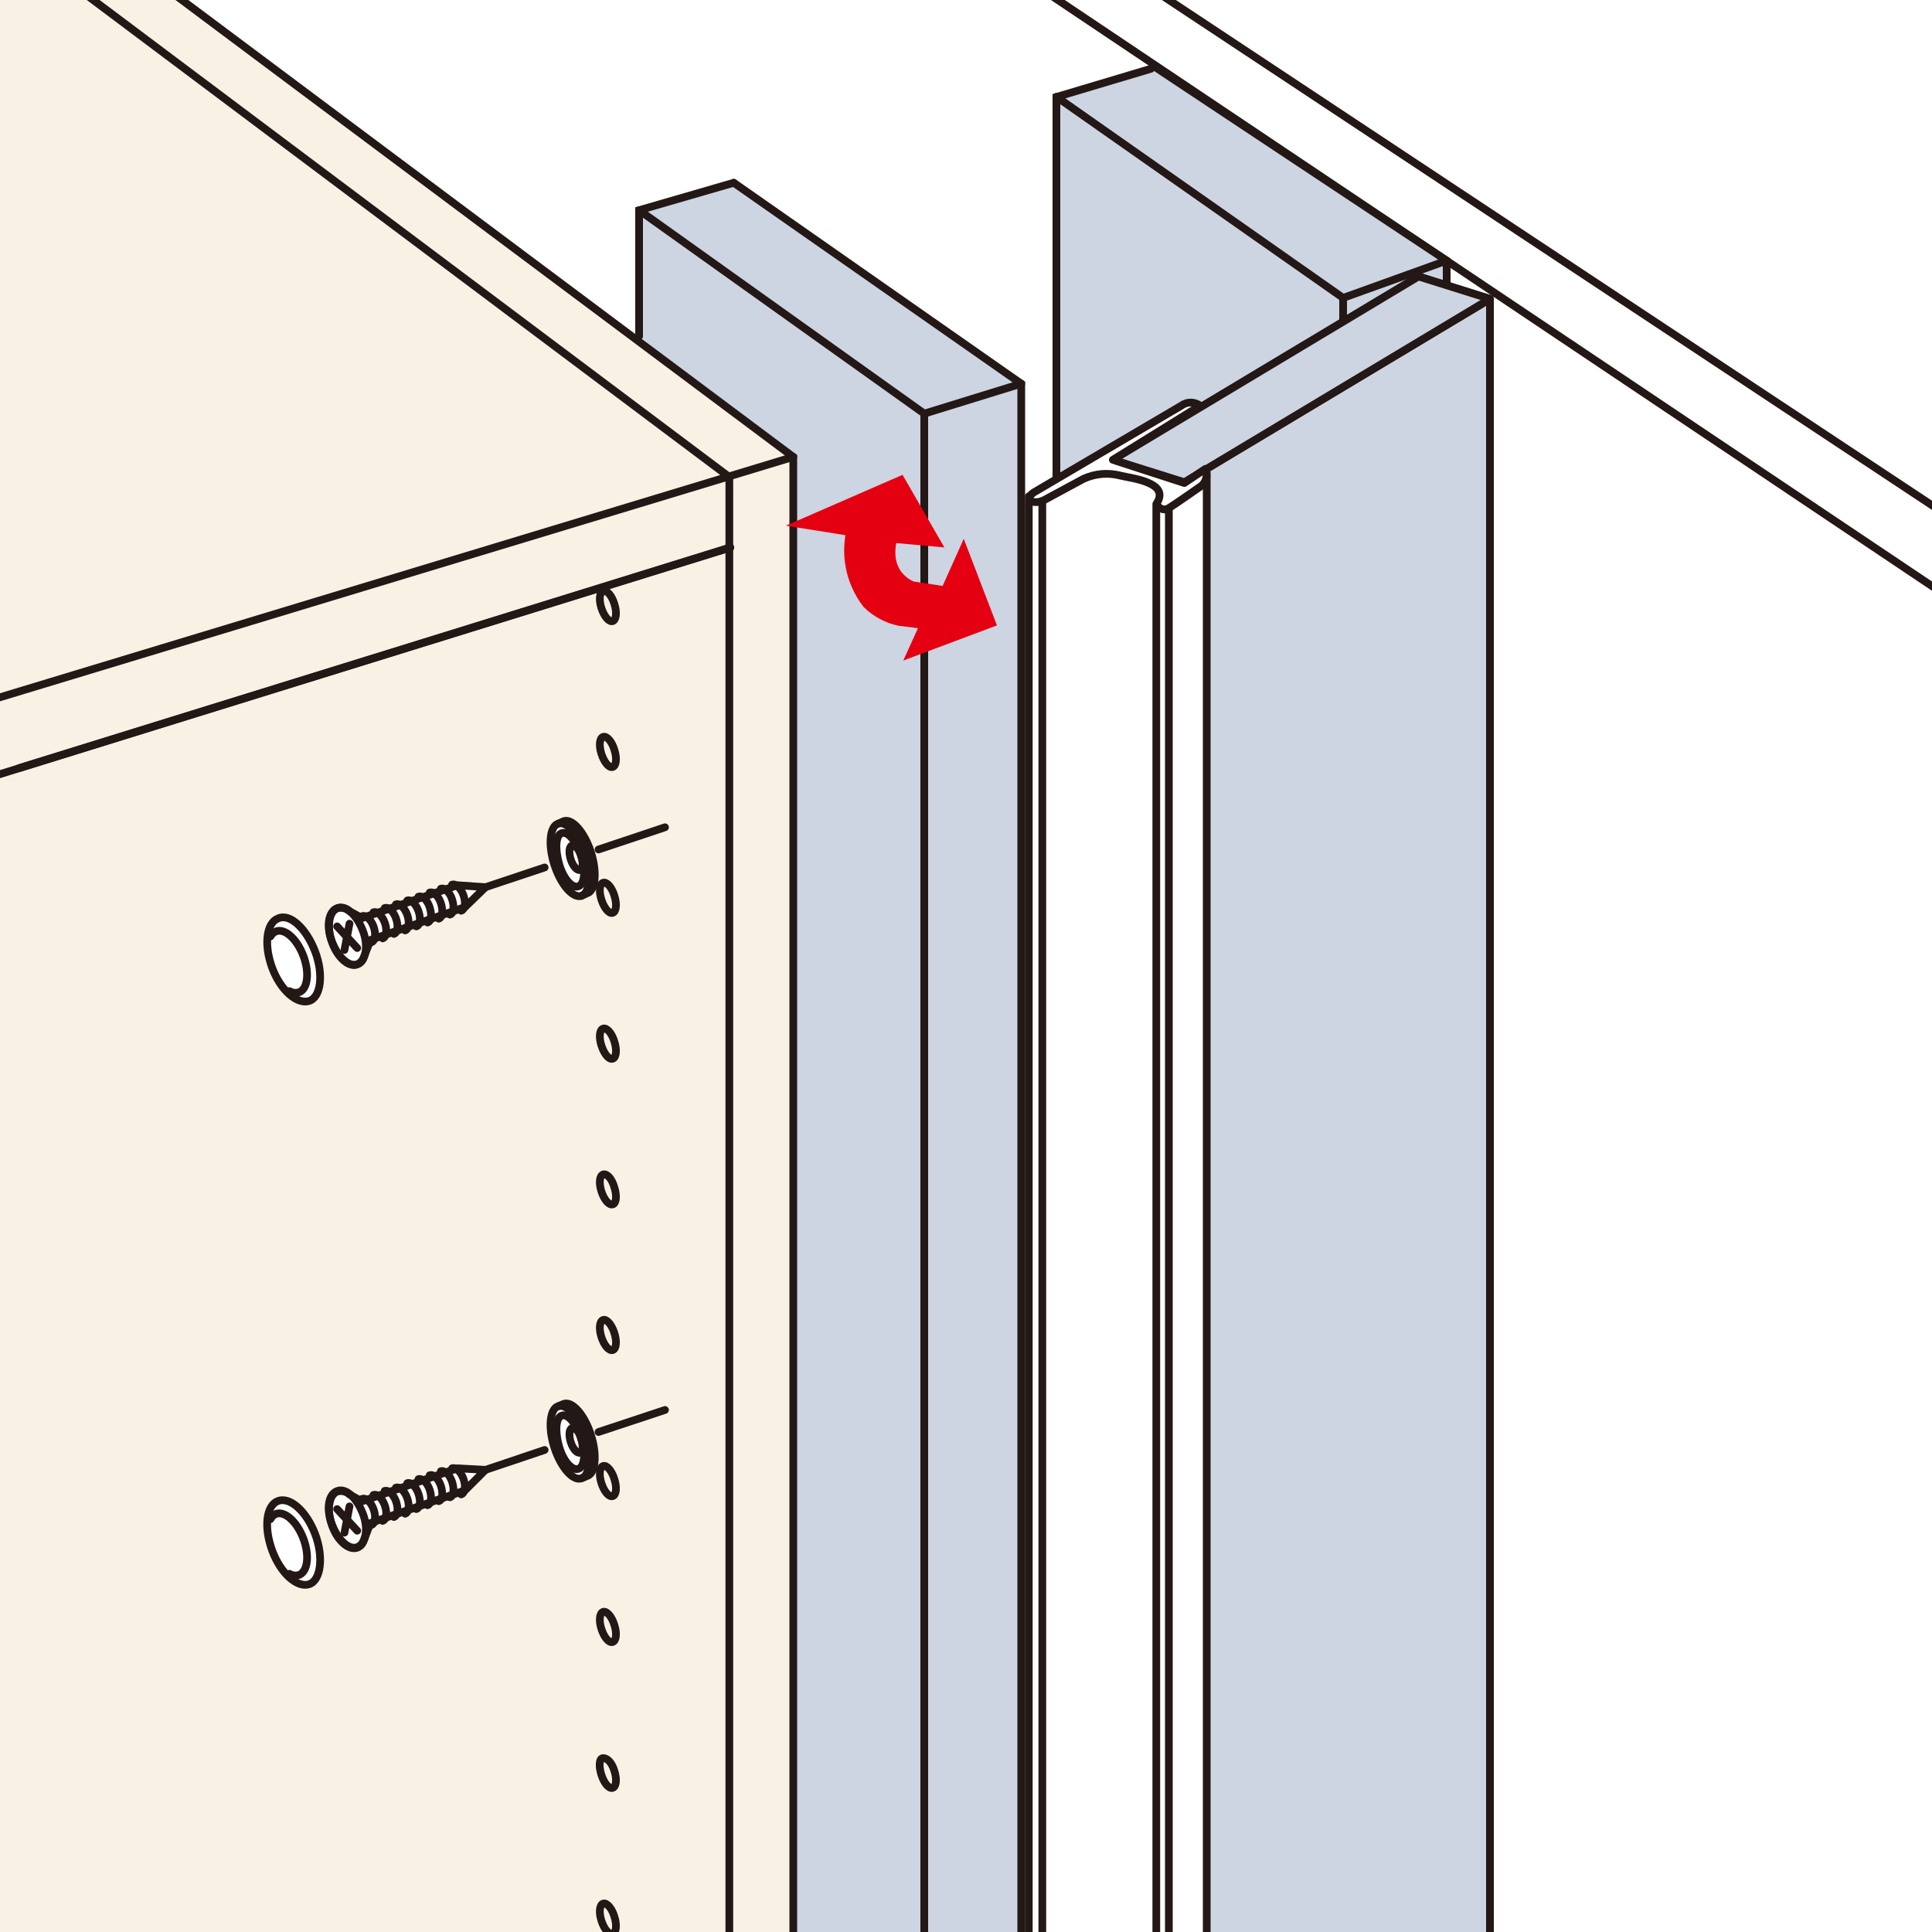 <?xml version="1.0" encoding="utf-8"?>
<!-- Generator: Adobe Illustrator 25.4.8, SVG Export Plug-In . SVG Version: 6.00 Build 0)  -->
<svg version="1.1" id="レイヤー_1" xmlns="http://www.w3.org/2000/svg" xmlns:xlink="http://www.w3.org/1999/xlink" x="0px"
	 y="0px" viewBox="0 0 100 100" style="enable-background:new 0 0 100 100;" xml:space="preserve">
<style type="text/css">
	.st0{fill:#FFFFFF;}
	.st1{clip-path:url(#SVGID_00000086667691166669562430000006821895720734498706_);}
	.st2{fill:#F9F2E4;}
	.st3{fill:#CDD4E2;}
	.st4{fill:none;stroke:#231815;stroke-width:0.4;stroke-linecap:round;}
	.st5{fill:#DCDCDC;}
	.st6{fill:none;stroke:#231815;stroke-width:0.4;stroke-linecap:round;stroke-linejoin:round;}
	.st7{fill:#E50011;}
	.st8{fill:none;stroke:#E50011;stroke-width:0.93;}
</style>
<rect y="0" class="st0" width="100" height="100"/>
<g>
	<defs>
		<rect id="SVGID_1_" y="0" width="100" height="100"/>
	</defs>
	<clipPath id="SVGID_00000039852006775495357960000006027179437577524133_">
		<use xlink:href="#SVGID_1_"  style="overflow:visible;"/>
	</clipPath>
	<g style="clip-path:url(#SVGID_00000039852006775495357960000006027179437577524133_);">
		<polygon class="st2" points="0,0 0,100 40.89,100 40.89,23.65 9.4,0 		"/>
		<polygon class="st3" points="35.3,10.24 33.08,10.88 33.08,17.4 40.89,23.65 40.89,100 52.86,100 52.86,19.86 37.98,9.46 		"/>
		<line class="st4" x1="40.46" y1="-13.27" x2="117.27" y2="37.59"/>
		<line class="st4" x1="36.56" y1="-12.2" x2="103" y2="32.35"/>
		<polygon class="st5" points="68.6,34.53 71.04,34.8 70.03,34.06 		"/>
		<polyline class="st4" points="33.08,10.88 47.84,21.41 52.86,19.86 		"/>
		<line class="st4" x1="47.84" y1="21.41" x2="47.84" y2="103.63"/>
		<polyline class="st4" points="5.12,-3.21 41.06,23.65 41.06,103.14 		"/>
		<line class="st4" x1="41.06" y1="23.65" x2="-3" y2="37"/>
		<line class="st4" x1="0.98" y1="39.76" x2="37.8" y2="28.34"/>
		<line class="st4" x1="37.75" y1="24.69" x2="37.75" y2="103.14"/>
		<line class="st4" x1="1.81" y1="-2.26" x2="37.75" y2="24.69"/>
		<line class="st4" x1="-3" y1="41" x2="37.8" y2="28.34"/>
		<path class="st6" d="M31.8,38.81c0.14,0.43,0.1,0.83-0.09,0.89s-0.44-0.25-0.58-0.68s-0.1-0.82,0.09-0.88S31.67,38.38,31.8,38.81z
			"/>
		<path class="st6" d="M31.8,31.26c0.14,0.43,0.1,0.83-0.09,0.89s-0.44-0.25-0.58-0.67s-0.1-0.83,0.09-0.89S31.67,30.83,31.8,31.26z
			"/>
		<path class="st6" d="M31.8,46.36c0.14,0.43,0.1,0.83-0.09,0.89s-0.44-0.25-0.58-0.68s-0.1-0.82,0.09-0.88S31.67,45.93,31.8,46.36z
			"/>
		<path class="st6" d="M31.8,53.91c0.14,0.43,0.1,0.83-0.09,0.89s-0.44-0.25-0.58-0.68s-0.1-0.82,0.09-0.88S31.67,53.48,31.8,53.91z
			"/>
		<path class="st6" d="M31.8,61.46c0.14,0.43,0.1,0.83-0.09,0.88s-0.44-0.24-0.58-0.67s-0.1-0.82,0.09-0.88S31.67,61,31.8,61.46z"/>
		<path class="st6" d="M31.8,69c0.14,0.43,0.1,0.83-0.09,0.88s-0.44-0.24-0.58-0.67s-0.1-0.83,0.09-0.89S31.67,68.58,31.8,69z"/>
		<path class="st6" d="M31.8,84.11c0.14,0.43,0.1,0.82-0.09,0.88s-0.44-0.24-0.58-0.67s-0.1-0.83,0.09-0.89S31.67,83.68,31.8,84.11z
			"/>
		<path class="st6" d="M31.8,91.66c0.14,0.43,0.1,0.82-0.09,0.88s-0.44-0.24-0.58-0.67S31,91,31.22,91S31.67,91.23,31.8,91.66z"/>
		<path class="st6" d="M31.8,99.2c0.14,0.43,0.1,0.83-0.09,0.89s-0.44-0.24-0.58-0.67s-0.1-0.83,0.09-0.89S31.67,98.77,31.8,99.2z"
			/>
		<path class="st6" d="M31.8,76.56c0.14,0.43,0.1,0.82-0.09,0.88s-0.44-0.24-0.58-0.67s-0.1-0.83,0.09-0.89S31.67,76.13,31.8,76.56z
			"/>
		<polyline class="st4" points="37.98,9.46 33.08,10.88 33.08,17.4 		"/>
		<polygon class="st3" points="56.9,4.35 54.68,5.02 54.8,19.11 54.71,85 75,85 74.88,13.49 59.57,3.56 		"/>
		<polyline class="st4" points="54.68,5.01 69.52,15.42 74.88,13.49 		"/>
		<line class="st4" x1="69.52" y1="15.42" x2="69.52" y2="103.07"/>
		<polyline class="st4" points="59.57,3.56 54.68,5.02 54.68,103.67 		"/>
		<polyline class="st4" points="74.88,103.11 74.88,13.49 59.86,3.52 		"/>
		<line class="st6" x1="30.98" y1="43.97" x2="34.42" y2="42.82"/>
		<line class="st6" x1="25.13" y1="45.92" x2="28.19" y2="44.9"/>
		<path class="st0" d="M25.13,45.92l-1.45-0.1l-4.94,1.7l-0.64-0.35c-0.17-0.16-0.41-0.22-0.63-0.16c-0.44,0.15-0.57,0.93-0.29,1.74
			s0.87,1.33,1.31,1.17c0.13-0.05,0.24-0.14,0.3-0.27l0.39-1l4.89-1.7L25.13,45.92z"/>
		<path class="st6" d="M25.13,45.92l-1.45-0.1l-4.94,1.7l-0.64-0.35c-0.17-0.16-0.41-0.22-0.63-0.16c-0.44,0.15-0.57,0.93-0.29,1.74
			s0.87,1.33,1.31,1.17c0.13-0.05,0.24-0.14,0.3-0.27l0.39-1l4.89-1.7L25.13,45.92z"/>
		<path class="st6" d="M17.47,47c0.44-0.16,1,0.37,1.31,1.17s0.15,1.58-0.29,1.74s-1-0.37-1.31-1.17S17,47.16,17.47,47z"/>
		<path class="st6" d="M22.82,46c0.19-0.07,0.46,0.18,0.58,0.55s0.09,0.73-0.11,0.79"/>
		<path class="st6" d="M22.24,46.2c0.19-0.07,0.46,0.18,0.58,0.55s0.09,0.73-0.11,0.8"/>
		<path class="st6" d="M23.4,45.79c0.19-0.07,0.46,0.18,0.59,0.55s0.08,0.73-0.12,0.8"/>
		<path class="st6" d="M21.66,46.41c0.19-0.07,0.46,0.17,0.58,0.55s0.09,0.72-0.11,0.79"/>
		<path class="st6" d="M21.08,46.61c0.19-0.07,0.45,0.18,0.58,0.55s0.08,0.73-0.11,0.79"/>
		<path class="st6" d="M20.49,46.81c0.2-0.07,0.46,0.18,0.59,0.55s0.08,0.73-0.11,0.8"/>
		<path class="st6" d="M19.91,47c0.2-0.07,0.46,0.17,0.59,0.55s0.08,0.72-0.11,0.79"/>
		<path class="st6" d="M19.33,47.22c0.2-0.07,0.46,0.18,0.59,0.55s0.08,0.73-0.11,0.8"/>
		<path class="st6" d="M18.75,47.42c0.2-0.07,0.46,0.18,0.59,0.55s0.08,0.73-0.11,0.8"/>
		<line class="st6" x1="17.83" y1="49.17" x2="18.09" y2="47.81"/>
		<line class="st6" x1="17.45" y1="47.95" x2="18.49" y2="49.07"/>
		<path class="st0" d="M29.19,42.5c0.44-0.14,1.07,0.59,1.4,1.62s0.23,2-0.21,2.12l-0.29,0.13c-0.44,0.14-1.07-0.59-1.4-1.62
			s-0.23-2,0.21-2.12L29.19,42.5z"/>
		<path class="st6" d="M29.19,42.5c0.44-0.14,1.07,0.59,1.4,1.62s0.23,2-0.21,2.12l-0.29,0.13c-0.44,0.14-1.07-0.59-1.4-1.62
			s-0.23-2,0.21-2.12L29.19,42.5z"/>
		<path class="st6" d="M28.9,42.63c0.44-0.14,1.07,0.58,1.39,1.61s0.24,2-0.2,2.13"/>
		<path class="st6" d="M30.08,44.31c0.25,0.76,0.18,1.46-0.15,1.57s-0.79-0.43-1-1.2s-0.17-1.46,0.15-1.56S29.84,43.55,30.08,44.31z
			"/>
		<path class="st6" d="M30.08,44.31c0.12,0.35,0.09,0.68-0.06,0.72s-0.37-0.2-0.48-0.55s-0.08-0.67,0.07-0.72S30,44,30.08,44.31z"/>
		<path class="st0" d="M16.31,49.25c-0.45-1.18-1.3-2-1.92-1.71l0,0c-0.61,0.23-0.74,1.38-0.3,2.56s1.3,1.9,1.91,1.71
			c0.61-0.19,0.75-1.38,0.3-2.56"/>
		<path class="st6" d="M16.31,49.25c-0.45-1.18-1.3-2-1.92-1.71l0,0c-0.61,0.23-0.74,1.38-0.3,2.56s1.3,1.9,1.91,1.71
			C16.61,51.62,16.76,50.43,16.31,49.25z"/>
		<path class="st6" d="M14,48.47c0.06-0.12,0.16-0.21,0.28-0.26c0.46-0.18,1.09,0.39,1.42,1.26c0.33,0.87,0.23,1.72-0.22,1.89
			c-0.17,0.05-0.35,0.03-0.5-0.06"/>
		<line class="st6" x1="25.13" y1="76.08" x2="28.19" y2="75.05"/>
		<path class="st0" d="M25.13,76.08L23.68,76l-4.94,1.71l-0.64-0.35c-0.17-0.16-0.41-0.22-0.63-0.16c-0.44,0.15-0.57,0.93-0.29,1.74
			s0.87,1.32,1.31,1.17c0.13-0.05,0.24-0.15,0.3-0.28l0.39-1l4.89-1.69L25.13,76.08z"/>
		<path class="st6" d="M25.13,76.08L23.68,76l-4.94,1.71l-0.64-0.35c-0.17-0.16-0.41-0.22-0.63-0.16c-0.44,0.15-0.57,0.93-0.29,1.74
			s0.87,1.32,1.31,1.17c0.13-0.05,0.24-0.15,0.3-0.28l0.39-1l4.89-1.69L25.13,76.08z"/>
		<path class="st6" d="M17.47,77.17c0.44-0.16,1,0.37,1.31,1.17s0.15,1.58-0.29,1.74s-1-0.37-1.31-1.18S17,77.32,17.47,77.17z"/>
		<path class="st6" d="M22.82,76.15c0.19-0.06,0.46,0.18,0.58,0.55s0.09,0.73-0.11,0.8"/>
		<path class="st6" d="M22.24,76.36c0.19-0.07,0.46,0.18,0.58,0.55s0.09,0.73-0.11,0.79"/>
		<path class="st6" d="M23.4,76c0.19-0.07,0.46,0.18,0.59,0.55s0.08,0.73-0.12,0.8"/>
		<path class="st6" d="M21.66,76.56c0.19-0.06,0.46,0.18,0.58,0.55s0.09,0.73-0.11,0.8"/>
		<path class="st6" d="M21.08,76.77c0.19-0.07,0.45,0.17,0.58,0.55s0.08,0.72-0.11,0.79"/>
		<path class="st6" d="M20.49,77c0.2-0.07,0.46,0.18,0.59,0.55s0.08,0.73-0.11,0.8"/>
		<path class="st6" d="M19.91,77.17c0.2-0.06,0.46,0.18,0.59,0.55s0.08,0.73-0.11,0.8"/>
		<path class="st6" d="M19.33,77.38c0.2-0.07,0.46,0.17,0.59,0.55s0.08,0.72-0.11,0.79"/>
		<path class="st6" d="M18.75,77.58c0.2-0.07,0.46,0.18,0.59,0.55s0.08,0.73-0.11,0.8"/>
		<line class="st6" x1="17.83" y1="79.33" x2="18.09" y2="77.97"/>
		<line class="st6" x1="17.45" y1="78.11" x2="18.49" y2="79.23"/>
		<path class="st0" d="M16.31,79.4c-0.45-1.18-1.3-1.94-1.92-1.71s-0.74,1.38-0.3,2.57S15.39,82.2,16,82
			c0.61-0.2,0.75-1.38,0.3-2.56"/>
		<path class="st6" d="M16.31,79.4c-0.45-1.18-1.3-1.94-1.92-1.71s-0.74,1.38-0.3,2.57S15.39,82.2,16,82
			C16.61,81.8,16.76,80.58,16.31,79.4z"/>
		<path class="st6" d="M14,78.63c0.06-0.12,0.16-0.22,0.28-0.27c0.46-0.17,1.09,0.4,1.42,1.27c0.33,0.87,0.23,1.71-0.22,1.89
			c-0.17,0.05-0.35,0.03-0.5-0.06"/>
		<line class="st6" x1="30.98" y1="74.12" x2="34.42" y2="72.98"/>
		<path class="st0" d="M29.19,72.66c0.44-0.14,1.07,0.58,1.4,1.62s0.23,2-0.21,2.12l-0.29,0.12c-0.44,0.15-1.07-0.58-1.4-1.61
			s-0.23-2,0.21-2.13L29.19,72.66z"/>
		<path class="st6" d="M29.19,72.66c0.44-0.14,1.07,0.58,1.4,1.62s0.23,2-0.21,2.12l-0.29,0.12c-0.44,0.15-1.07-0.58-1.4-1.61
			s-0.23-2,0.21-2.13L29.19,72.66z"/>
		<path class="st6" d="M28.9,72.79c0.44-0.15,1.07,0.58,1.39,1.61s0.24,2-0.2,2.12"/>
		<path class="st6" d="M30.08,74.47c0.25,0.76,0.18,1.46-0.15,1.56s-0.79-0.42-1-1.19s-0.17-1.46,0.15-1.57S29.84,73.7,30.08,74.47z
			"/>
		<path class="st6" d="M30.08,74.47c0.12,0.35,0.09,0.67-0.06,0.72s-0.37-0.2-0.48-0.55s-0.08-0.68,0.07-0.72S30,74.11,30.08,74.47z
			"/>
		<polyline class="st4" points="52.86,103.63 52.86,19.86 37.98,9.46 		"/>
		<path class="st7" d="M45.05,31.11c0.43,0.41,0.96,0.7,1.54,0.82l1.61,0.2l-0.56,1.23L51,32.1l-1.15-3l-0.78,1.74l-1.9-0.29
			c0,0-1.82-0.6-1.14-2.94l2,0.18l-1.51-2.62L42.32,27l2,0.32c-0.37,1.31-0.1,2.72,0.74,3.8"/>
		<path class="st8" d="M45.05,31.11c0.43,0.41,0.96,0.7,1.54,0.82l1.61,0.2l-0.56,1.23L51,32.1l-1.15-3l-0.78,1.74l-1.9-0.29
			c0,0-1.82-0.6-1.14-2.94l2,0.18l-1.51-2.62L42.32,27l2,0.32C43.95,28.63,44.22,30.03,45.05,31.11z"/>
		<polygon class="st0" points="77.12,15.47 61.3,24.96 57.6,23.8 73.42,14.31 		"/>
		<polygon class="st6" points="77.12,15.47 61.3,24.96 57.6,23.8 73.42,14.31 		"/>
		<polygon class="st3" points="77.12,104.99 61.3,114.47 61.3,24.96 77.12,15.48 		"/>
		<polygon class="st6" points="77.12,104.99 61.3,114.47 61.3,24.96 77.12,15.48 		"/>
		<polygon class="st3" points="77.12,15.47 61.3,24.96 57.6,23.8 73.42,14.31 		"/>
		<polygon class="st6" points="77.12,15.47 61.3,24.96 57.6,23.8 73.42,14.31 		"/>
		<polyline class="st0" points="62.46,115.98 62.46,24.47 61.15,25.34 59.09,24.4 56.8,23.85 53.25,25.69 53.25,116.14 		"/>
		<polyline class="st6" points="62.46,115.98 62.46,24.47 61.15,25.34 59.09,24.4 56.8,23.85 53.25,25.69 53.25,116.14 		"/>
		<line class="st6" x1="60.5" y1="26.14" x2="60.5" y2="116.11"/>
		<line class="st6" x1="59.85" y1="26.09" x2="59.85" y2="116.16"/>
		<line class="st6" x1="53.95" y1="25.89" x2="53.95" y2="116.24"/>
		<path class="st0" d="M61.14,21l-7.65,4.5c-0.5,0.36,0,0.68,0.6,0.36l2-1.08c0.6-0.27,1.27-0.33,1.91-0.16
			c0.57,0.14,2.56,0.34,1.88,1.42c0,0.2,0.31,0.44,0.6,0.27s1.7-1.16,1.7-1.16c0.26-0.21,0.34-0.57,0.21-0.88L61.3,25l-3.7-1.2
			l4.52-2.8c-0.29-0.23-0.71-0.23-1,0"/>
		<path class="st6" d="M61.14,21l-7.65,4.5c-0.5,0.36,0,0.68,0.6,0.36l2-1.08c0.6-0.27,1.27-0.33,1.91-0.16
			c0.57,0.14,2.56,0.34,1.88,1.42c0,0.2,0.31,0.44,0.6,0.27s1.7-1.16,1.7-1.16c0.26-0.21,0.34-0.57,0.21-0.88L61.3,25l-3.7-1.2
			l4.52-2.8C61.83,20.78,61.43,20.78,61.14,21z"/>
	</g>
</g>
</svg>
